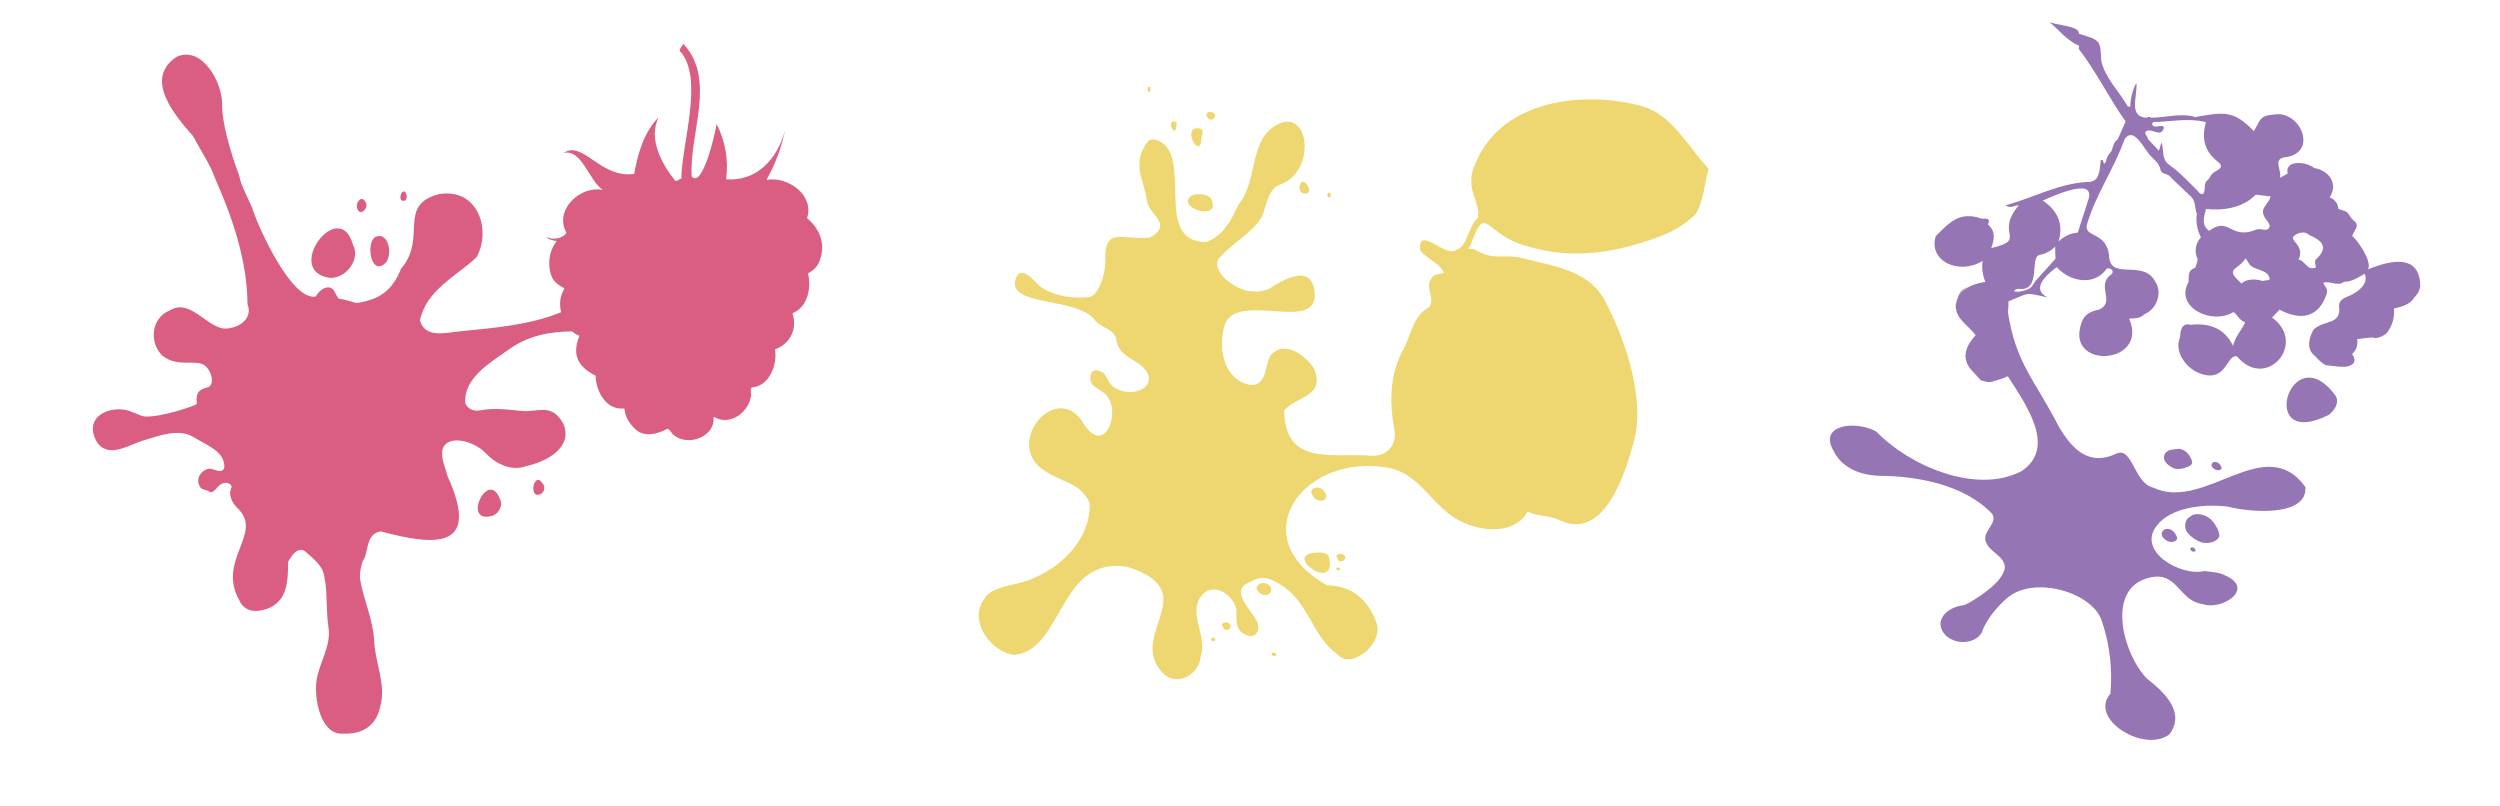 <?xml version="1.0" encoding="UTF-8"?>
<svg id="uuid-c04ed011-657f-4266-a031-1baa62634e3d" data-name="Layer 1" xmlns="http://www.w3.org/2000/svg" viewBox="0 0 1126.44 362.98">
  <defs>
    <style>
      .uuid-cb3dc6d6-12dc-499e-a707-064e1cbc9bc0, .uuid-a6f72c0a-038f-4db8-aa21-00e3229aa2f1 {
        fill: #eed670;
      }

      .uuid-8063d7ff-f151-4224-ae02-bbe83a6158b2, .uuid-a6f72c0a-038f-4db8-aa21-00e3229aa2f1, .uuid-741dd322-cd84-4946-a449-ce8670eb040b {
        fill-rule: evenodd;
      }

      .uuid-8063d7ff-f151-4224-ae02-bbe83a6158b2, .uuid-b24049a0-a2be-4732-9c50-cf52f64fce80 {
        fill: #da5e82;
      }

      .uuid-741dd322-cd84-4946-a449-ce8670eb040b {
        fill: #9575b3;
      }
    </style>
  </defs>
  <g id="uuid-476b935e-fa2c-4bd5-92d6-223f4c20c81a" data-name="Layer 2">
    <g id="uuid-1aed9a0d-8c12-4f9a-a907-4146e50efe21" data-name="design">
      <path class="uuid-8063d7ff-f151-4224-ae02-bbe83a6158b2" d="m369.53,116.84c-.69,2.45-2.38,4.56-4.6,5.81-.98.63-.93.41-.66,1.54,1.19,6.01-.54,14.04-6.66,16.69-.52.24-.54.24-.41.78,2.14,6.94-1.51,13.5-8,15.73,1.13,6.84-2.45,16.39-10.18,17.18-1.51.15-.13,3.28-.79,4.49-1.27,7.01-9.53,12.85-16.25,8.92-.42-.2-.44-.19-.46.27.61,8.69-11.72,13-17.79,7.87-1.18-.57-2.05-3.33-3.28-2.79-4.19,2.27-10.23,3.78-14.08.14-2.5-2.32-4.61-5.34-4.93-8.82,0-.63-.1-.61-.71-.57-7.78.55-12.26-7.97-12.35-14.8-7.43-3.74-10.91-8.9-7.42-17.62.13-.35.13-.37-.24-.52-1.08-.41-2.07-1.04-2.92-1.82-10.29.12-20.09,1.86-29.16,8.58-7.96,5.62-19.72,12.55-19.03,23.6,1.09,2.93,3.84,3.98,7.05,3.36,7.44-1.43,14.84.2,20.36.41,7.15-.32,12.25-2.74,16.9,5.83,4.35,10.94-8.23,17.04-16.96,18.97-6.83,2.45-13.9-1.3-18.32-6.07-4.78-5.16-17.38-8.76-19.31-1.28-.64,4,1.37,8.11,2.37,11.96,15.27,33.61-6.37,31.07-30.18,24.74-7.24,1.29-5.26,10.12-8.06,13.25-.87,2.62-1.45,5.4-1.25,8.18,1.57,9.49,5.96,18.4,6.35,27.78.41,9.92,5.63,19.92,2.72,29.87-2.01,9.55-9.28,12.39-16.59,12.05-10.17.85-13.14-15.53-12.13-23.5s6.72-15.94,5.48-24.06-.42-16.63-1.83-22.49c-.35-5.02-4.27-8.22-8.91-12.25-3.41-1.94-6.1,2.39-7.5,4.95,0,9.08-.37,18.04-9.87,21.26-4.44,1.5-9.82,1.39-12.18-4.12-10.16-18.13,11.41-30.29-.89-41.5-2.92-2.98-4.01-6.66-2.43-9.46-.83-2.38-3.9-2.54-6.22-.1-1.14,1.2-2.45,3.29-3.94,2.23-1.21-.86-3.08-.72-3.94-1.88-2.72-3.67.4-7.89,3.77-8.43,2.15-.27,5.9,2.91,7.01-.64-.06-7.31-6.99-9.36-13.99-13.65-6.27-3.84-14.83-.84-21.76,1.32-7.23,2.04-15.87,8.45-21.39,1.44-7.62-12.33,6.91-17.99,15.8-13.96,1.43.5,3.79,1.82,5.39,1.94,7.25.57,23.01-4.93,23.54-5.61-.65-4.94.85-6.66,5.41-7.65,2.87-2.21.76-7.42-1.5-9.45-4.46-3.58-12.17,1.06-19.45-4.7-6.15-5.92-4.98-17.22,3.41-20.38,8.58-5.38,15.89,6.61,23.82,8.14,5.43.56,14.03-3.41,11.13-11.03-.16-19.82-6.81-38.99-14.75-56.94-1.79-5.41-6.93-13.29-9.82-18.76-7.81-8.87-22.51-25.65-7.37-35.67,11.35-5.11,20.32,11.06,20.51,20.92-.31,8.55,4.04,22.9,7.62,32.44,1.06,5.47,4.55,10.84,6.37,16.05,2.64,8,17.45,40.82,28.22,38.57,2.26-4.09,7.11-5.98,8.75-1.5.45.69,1.12,1.97,1.44,2.42,2.77.49,5.47,1.2,8.14,2.06,10.39-1.6,16.08-5.5,20.11-15.56,11.92-13.73-2.01-28.62,17.13-33.54,17.46-2.9,23.7,16.19,16.83,28.49-9.26,8.61-22.8,14.94-25.48,28.47,2.28,7.95,11.22,5.62,17.74,4.9,15.58-1.6,31.24-2.69,45.89-8.65-.94-3.43-.54-7.12,1.25-10.21.2-.39.27-.56-.29-.83-2.36-1.21-4.6-2.97-5.46-5.58-1.68-4.92-.96-10.78,2.16-14.97.34-.42.32-.52-.24-.56-1.37-.23-3.45-.65-4.07-1.89,2.64,1.8,7.77.77,9.01-1.76-5.75-10.16,6.24-21.48,16.49-19.25-6.3-4.02-9.57-18.81-17.83-16.66,8.74-6.01,16.67,11.62,31.88,9.41,1.49-8.5,4.27-18.86,11.03-25.51-4.85,9.53,1.33,20.94,7.37,28.52.83.57,1.9-.79,2.84-.86.14-15.79,10.35-45.44-.57-57.45-.58-.93.9-2.05,1.2-2.96.22-.32.29-.35.61,0,14.52,16.14,2.23,40.17,3.43,59.41,4.83,5.72,10.85-20.12,11.2-23.65,3.91,7.47,5.5,16.53,4.31,24.92,13.62,1.06,22.97-8.84,26.59-22.12-1.7,7.82-4.42,15.47-8.45,22.4,9.43-1.81,21.76,6.69,18.32,17.23,5.38,4.51,8.51,11.11,5.88,18.52Z"/>
      <path class="uuid-b24049a0-a2be-4732-9c50-cf52f64fce80" d="m225.26,224.86c-5.32-14.15-17.83,12.1-2.97,7.41,2.67-1.26,4.42-4.74,2.97-7.41Zm19.16-7.1c-3.82-5.91-6.48,7.24-1,4.92,1.87-.71,2.49-3.44,1-4.92Zm-85.33-107.34c-6.13-22.32-31.74,11.8-10.51,14.78,7.18.43,13.95-8.26,10.51-14.78Zm5.49-19.57c-1.56-2.92-4.27.14-3.77,2.48.93,5.02,6,.2,3.77-2.48Zm18.42-3.55c-1.75-3.84-4.38,4.08-.76,3.13,1.17-.31,1.17-2.24.76-3.13Zm-13.35,19.23c-5.04,1.62-2.9,17.81,3.67,12.32,3.78-3.16,2.12-14.17-3.67-12.32Z"/>
      <path class="uuid-a6f72c0a-038f-4db8-aa21-00e3229aa2f1" d="m769.89,76.02c-1.96,6.79-2.12,14.19-5.86,20.39-7.18,7.46-17.49,11.04-27.83,13.96-16.2,4.57-31.6,5.39-47.14.81-20.91-5.11-19.04-20.8-26.49-.74-1.84,2.81-.18,1.47,1.5,1.69,9.78,6.03,12.71,1.71,22.88,4.41,12.66,3.36,27.27,4.96,35.23,17.19,9.57,17.4,19.23,45.2,14.15,64.56-4.09,15.59-13.61,45.5-33.53,36.11-4.86-2.29-9.36-1.6-14.08-3.7-1.05-.32-1.34,1.76-2.11,2.31-8.23,9.1-24.54,5.53-33.3-1.11-9.45-7.23-14.71-17.71-26.17-20.82-39.3-8.33-68.16,30.89-29.15,52.67,10.04.02,18.14,5.63,22.08,16.44,3.91,9.6-11.24,21.73-17.17,14.82-13.16-9.19-12.6-25.97-29.81-33.68-5.16-2.31-8.07.19-10.34,1.13-8.76,3.65.76,11.91,3.55,17.5,2.31,4.6-1.48,7.79-4.39,6.29-5.79-1.91-4.67-7.12-4.81-11.76-2.15-8.18-12.94-13.26-17.19-3.68-3.19,8.14,4.11,16.66,1.08,25.04-.6,8.06-10.74,13.86-16.98,7.47-16.69-17.23,19.28-36.6-15.99-47.92-31.2-4.98-28.74,37.21-50.8,39.68-10.62-1.04-21.19-15.27-13.72-25.18,2.38-4.13,7.49-5.12,11.76-6.34,17.66-2.75,36.36-17.91,35.75-36.94-4.43-9.38-11.83-8.82-20.5-14.62-18.93-12.2,6.15-41.8,18.1-20.55,10.3,15.18,17.98-9.95,7.55-15.22-1.72-1.52-4.54-2.43-4.83-4.92-.46-3.89,1.63-6.3,6.25-2.86,1.7,2.06,1.93,4.49,4.56,6.15,8.65,5.45,20.55-.81,13.26-8.7-4.43-4.8-11.27-4.84-12.55-13.48-.95-3.95-6.66-4.75-9.4-8.03-7.87-10.91-40.63-5.94-35.69-19.11,2.17-5.78,7.96.76,10.73,3.7,6.03,4.29,14.18,5.68,21.97,4.92,4.62-.45,7.71-10.82,7.54-16.32-.5-15.75,7.67-9.36,19.77-10.48.46-.16,1.24-.62,1.67-.81,8.48-5.82-1.79-9.42-2.64-15.85-1.23-9.41-7.56-17.19.86-27.2,1.24-.73,2.77-.43,4.04.07,16.36,6.45-2.61,46.03,21.76,45.71,7.71-2.64,11.38-10.04,14.55-16.85,8.39-9.99,5.06-26.99,15.1-34.5,16.25-12.16,20.75,18,4.87,25.02-6.7,1.88-6.91,8.77-9.39,14.89-4.18,7.29-13.51,12.01-18.13,17.62-4.28,3.12-1.11,8.13,2.23,10.95,6.13,5.16,12.59,6.42,18.96,4.09,5.83-3.75,18.49-11.57,20.51.12,3.75,21.6-36.13-.89-40.65,17.01-2.65,10.49.17,23.91,11.83,26.09,8.99.5,5.78-12.45,10.73-14.68,5.59-4.99,14.6,1.94,17.86,6.99,5.65,13.1-7.72,12.61-13.33,19.13.53,24.68,20.05,19.38,38.34,20.36,1.6.21,3.1.11,4.52-.22,4.9-1.13,7.84-6.09,6.89-11.03-2.4-12.53-2.28-25.3,4.04-36.77,3.51-6.35,4.25-15.1,11.34-18.67,3.47-3.42-2.12-9.32,1.4-13.28,1.12-2.38,3.89-1.31,5.44-2.48-2.01-4.45-7.95-6.16-10.71-10.07-1.17-11.45,11.18,3.11,16.02.02,5.84-2.08,5.38-10.54,9.9-14.46,2.05-7.22-7.16-13.28-.27-26.26,12.36-27.44,49.03-31.31,74.9-24.06,13.7,4.4,20.42,18.71,29.49,28.05Z"/>
      <path class="uuid-cb3dc6d6-12dc-499e-a707-064e1cbc9bc0" d="m598.71,250.83c-.63-1.47-2.35-1.84-3.85-1.88-19.75-.45,8.48,19.52,3.85,1.88Zm-52.94-161.02c-1.41-2.96-8.13-2.75-9.61-1.2-5.36,5.6,14.32,11.06,9.61,1.2Zm57.92,166.25c-.06-.55-1.29-.29-1.59-.22-.44,1.23,2.34,1.8,1.59.22Zm-85.89-216.93c-1.85,0,.3,4.1.46,1.65.04-.57.51-1.44-.46-1.65Zm11.39,15.63c-3.87-.31.43,7.16.69,2.72.07-1.18,1.01-2.58-.69-2.72Zm10.68,3.04c-7.57-.36.86,14.19,1.4,5.22.13-2.19,1.89-5.07-1.4-5.22Zm56.57,163.46c-1.12-2.41-6.85-2.11-5.32,1.4,2.28,5.26,9.21,2.78,5.32-1.4Zm-24.42,42.65c-.96-1.35-3.82-1.61-4.87-.52-1.08.66-1.17,1.9-.68,2.55.54.72.72,1.17,1.68,1.61,2.74,1.83,6.31-1.11,3.87-3.63Zm2.79,30.41c-.57-.22-1.19-.48-1.66-.1-.32.32-.18.97.18,1.15.12.06.41.07.66.16.97.38,1.36-1.01.81-1.22Zm-27.51-6.67c-.22-.59-.61-.1-.81-.32-.26-.09-.54,0-.71.2-.25.41.08,1.65.84,1.3.75.49,1.26-.84.68-1.23v.05Zm58.38-37.43c-.92-.88-2.22-.81-3.23-.2-.65.34.35,2.23.74,2.6,1.75,1.15,4.04-1.25,2.48-2.4Zm-51.64,30.99c-.7-1.11-2.25-.92-3.11-.34-.91.12.3,2.25.66,2.59,1.49,1.36,4.12-1,2.45-2.25Zm-7-230.13c-2.42-1.66-4.8.03-2.48,2.4,1.38,1.42,4.12-.94,2.48-2.4Zm52.38,36.21c-.94-1.95-2.39,2.23-.33,1.56.76-.25.66-.88.33-1.56Zm-10.44-3.92c-3.12-5.11-5.63,4.36-.57,3.82,2.12-.23,1.68-2.01.57-3.82Z"/>
      <path class="uuid-741dd322-cd84-4946-a449-ce8670eb040b" d="m883.77,131.17c-.51.58-.95,1.23-1.28,1.93-.25.54-.44,1.11-.57,1.69.83-1.77,2.03-3.34,3.53-4.6.42-.36.87-.68,1.35-.95-1.12.44-2.15,1.1-3.02,1.93Zm-2.64,7.7c-.07-1.05.07-2.11.41-3.11-.44.97-.58,2.06-.41,3.11Zm118.73,101.38c-.24-1.05-.67-2.05-1.27-2.94l-.46-.83c-.73-1.27-1.73-2.37-2.94-3.21-.39-.27-.81-.5-1.23-.71-.84-.42-1.74-.7-2.67-.81-.76-.1-1.52-.1-2.28,0-.36.06-.71.14-1.05.25l-1.49,1.05c-.26.16-.51.34-.74.52-1.46,1.8-1.55,4.35-.22,6.25.24.34.51.67.79.98,1.5,1.49,3.28,2.67,5.24,3.46,4.17,1.3,8.45-.79,8.45-3.09-.02-.3-.07-.6-.14-.9v-.03Zm-18.96,1.93c-.1-.47-.29-.92-.56-1.32l-.2-.37c-.34-.58-.8-1.07-1.35-1.45-.17-.12-.35-.23-.54-.32-.37-.2-.78-.32-1.2-.37-.34-.05-.69-.05-1.03,0-.16.01-.32.05-.47.12l-.69.46c-.11.09-.22.18-.34.25-.64.82-.68,1.96-.08,2.82.1.16.23.31.37.44.67.68,1.47,1.21,2.35,1.55,1.89.61,3.8-.34,3.8-1.39,0-.13-.02-.26-.05-.39v-.03Zm20.06-31.5c-.08-.31-.21-.6-.39-.86-.04-.09-.08-.17-.14-.25-.21-.38-.51-.71-.88-.95l-.35-.22c-.24-.12-.51-.2-.78-.24-.22-.03-.45-.03-.68,0h-.32c-.14.11-.29.22-.44.32l-.2.15c-.41.54-.41,1.3,0,1.84.06.1.14.2.24.27.43.45.96.8,1.54,1.03,1.23.39,2.48-.22,2.48-.91-.08-.02-.08-.08-.08-.19Zm-13.31-2.92c-.19-.69-.48-1.34-.86-1.94-.07-.14-.16-.28-.25-.41-.66-1.13-1.63-2.04-2.79-2.64-.57-.28-1.18-.46-1.81-.54-1.31.08-2.61.24-3.9.49-.25,0-.49.1-.73.15-.32.26-.65.5-1,.71l-.49.35c-1.01,1.2-1.05,2.93-.12,4.19.15.23.32.44.51.64.99,1.01,2.18,1.8,3.5,2.33,2.8.88,8.04-1.01,8.04-2.55-.03-.27-.09-.54-.17-.79h.07Zm1.55,40.21c-.05-.16-.12-.31-.2-.46.01-.04.01-.08,0-.12-.1-.21-.26-.39-.46-.52-.07-.03-.13-.06-.19-.1-.13-.06-.28-.1-.42-.12-.12-.03-.24-.03-.35,0h-.19c-.08.05-.15.11-.22.17h-.12c-.21.3-.21.7,0,1l.15.15c.22.24.5.43.81.54.66.2,1.33-.12,1.33-.47-.22.03-.22,0-.22-.07h.07Z"/>
      <path class="uuid-741dd322-cd84-4946-a449-ce8670eb040b" d="m881.54,135.77c0-.19.17-.34.27-.52.02-.13.05-.26.1-.39-.15.29-.28.6-.37.91Zm28.28-5.07h.14-.14Z"/>
      <path class="uuid-741dd322-cd84-4946-a449-ce8670eb040b" d="m1051.02,182.29c.21-.07.41-.17.59-.3h0c-.24.07-.52.15-.59.3Z"/>
      <path class="uuid-741dd322-cd84-4946-a449-ce8670eb040b" d="m1051.96,177.79c-20-26.44-35.39,25.48-2.86,9.24h0c1.48-.74,5.97-5.54,2.86-9.24Zm.32,2.42"/>
      <path class="uuid-741dd322-cd84-4946-a449-ce8670eb040b" d="m1090.52,128.76c-.17-11.12-8.06-13.79-23.55-7.4,2.03-3.65-5.07-13.65-7.1-14.92.3-2.4,4.07-4.61.47-7.25-.96-.76-2.16-2.79-2.16-2.79h0c-.45-.56-.59-.77-1.13-1.05-.86-.44-2.52-.9-3.41-1.18-.11-2.4-1.72-4.41-3.95-5.24,4.01-6.1-.29-12.11-6.89-13.21h0c-4.2-3.25-13.53-3.54-12.03,2.48-1.17.61-2.33,1.25-3.46,1.91.83-3.99-3.71-8.86,3.06-9.38,14.06-2.38,6.02-20.99-5.51-19.16-7.24.55-6.28,2.75-9.36,7.52-9.2-9.83-14.24-8.43-26.36-6.35-6.76-2.01-13.27.35-19.94.27-.59-.5-1.46-.46-2.01.08-8.45-.58-3.93-9.86-4.6-15.75-1.77,3.32-2.7,7.02-2.72,10.78-.37-.1-.75-.14-1.13-.1-3.83-6.83-10.4-12.99-11.98-20.77-.39-9.12-.3-9.12-10.14-12.05.88-3.53-10.56-3.85-13.28-5.31,4.6,3.78,8.01,8.45,13.52,10.78-.08.49-.41,1.13-.17,1.44,7.96,10.36,13.52,21.97,21.07,32.61-.58,1.31-3.06,7.07-3.7,8.19-1.9,1.27-1.91,3.61-2.86,5.49-1.26,1.22-2.08,2.82-2.35,4.55-.28.18-.47.48-.51.81-.91-.22-.46-1.23-.81-1.44-1.39-.84-1,.68-1.08.98-.46,4.14-.66,9.04-6.18,8.68-12.98.86-23.98,7.03-36.63,10.56,2.7,1.69,4.21-.3,5.96,0-11.19,13.25,4.37,15.25-12.4,19.25,1.47-4.06,2.04-7.65-1.5-10.64,1.4-2.87-.63-2.75-2.74-2.6-9.96-3.6-14.69,1.73-20.77,7.89-3.41,11.07,10.27,17.73,21.12,11.13-.47,3.21-.02,6.49,1.28,9.46-6.5.79-13.53,4.25-13.33,11.68h0c.45,5.31,6.06,8.36,8.92,12.33-4.89,5.29-6.79,11.15-.91,16.74,1.1,1.17,1.11,1.22,3.24,3.58l3.14.81c2.15.03,2.91-.54,4.38-.96,1.61-.37,3.17-.95,4.63-1.72,8.24,12.89,22.27,32.37,5.98,42.92-20.48,10.46-50.49-2.65-65.2-17.94-8.99-5.12-26.48-3.36-19.19,8.84,3.8,7.77,12.34,10.79,20.5,11.08,16.84.1,37.85,3.78,50.52,16.76,3.56,4.12-3.8,7.76-2.67,12.49,1.42,5.12,8.71,6.69,8.77,12.15-1.02,6.37-10.4,12.36-16.2,15.87,0,0-2.3,1-2.3,1-7.91.86-14.11,7.37-8.18,13.65,5.96,5.37,15.68,2.97,16.9-3.08,2.55-5.39,6.45-10.12,10.98-13.94,12.55-10.34,39.09-1.96,42.58,10.92,3.52,10.34,4.73,21.51,3.75,32.39-10.03,11.37,15.45,26.99,26.65,18.21,6.71-9.14-.75-17.76-10.16-24.97-11.22-11.61-19.38-42.98,3.19-45.93,10.53-1.35,11.89,11.06,21.76,12.23,8.6,3.24,24.42-6.98,9.92-13.01-2.47-1.36-6.17-1.4-8.9-1.84-10.9,2.57-30.82-8.97-21.51-20.5,6.01-8.01,20.71-9.95,31.92-8.52,10.42,2.69,35.83,4.65,35.01-8.79-18.26-25.38-45.18,11.25-68.57.24-8.72-1.96-9.26-18.62-16.63-15.33-12.47,5.98-20.11-2.32-25.92-12.15-10.75-21.01-19.48-28.51-22.98-51.87.28-1.52.37-3.07.29-4.61,9.83-3.92,7.19-4.11,17.79-1.69-8.25-3.86-.13-10.67,3.95-13.7,5.6,6.27,16.21,8.63,21.97,1.44,1.11-2.34,4.86.32,2.43,1.96-6.83,5.13,2.33,12.21-5.36,15.76-3.25.59-6.47,1.94-7.67,5.34-8.48,22.09,30.53,19.74,21.24-1.32,2.53-.1,5.07,0,7-2.06h0c5.25-1.98,8.18-9.5,4.87-14.4-5.07-10.37-19.53-.9-20.83-10.81-.44-12.4-11.97-8.81-9.95-15.38,3.9-13.22,12.23-25.09,16.76-37.9,3.67-6.26,8.44,2.99,10.51,5.58,1.69,2.53,4.68,4.19,5.61,7.15.51,3.62,3.38,1.71,5.15,4.55,0,0,8.92,8.45,8.92,8.45,2.11,2.16,1.4,5.07,2.47,7.54-.49,3.67.16,7.39,1.86,10.68-2.52,2.67-3.1,6.64-1.44,9.92-.26,1.19-.65,2.67-1.1,3.8-3.7,1.1-2.8,4-3.06,6.44-6.45,11.26,10.53,19.54,20.28,13.48,1.94,1.35,2.65,3.84,5.24,4.6-1.33,3.38-4.33,6.02-5.46,10.63-4.08-8.48-11.47-10.29-19.31-9.5-3.87-1-4.51,2.99-4.53,5.63-2.92,6.45,2.81,14.5,9.78,16.61,11.31,3.51,11.16-9.12,15.87-7.98,13.05,15.69,31.91-5.82,15.78-17.5,1.13-1.2,2.25-2.4,3.38-3.58,8.07,4.41,16.58,4.52,20.68-5.61,1.04-2.57.97-3.35-.25-5.07-.16-.21-.75-1.11-.74-1.39,3.06-1.1,6.39,1.88,9.38-.47,3.55,0,6.27-1.88,9.23-3.6,1.82,3.49-1.37,7.85-8.16,10.48-1.74.67-3.19,1.82-3.38,3.73,1.34,9.29-6.58,6.15-11.57,11.08-2,3.93-3.31,8.7.91,11.86h0c1.28,1.57,2.85,2.96,4.6,3.99,4.2.43,9.19,1.6,11.71-.12,2.08-1.05,1.4-3.38.25-4.82,1.9-1.69,2.77-4.26,2.28-6.76,2.38-.2,4.73-.71,7.1-.74,2.21,1.11,6.34-1.71,6.45-2.31,2.42-3.13,3.36-6.9,3.06-10.75,3.58-.84,7.16-1.69,9.14-4.93,1.06-1.23,1.31-1.51,1.96-2.57.45-1.11.61-1.89.78-2.75Zm-173.17-2.37c-1.96,2.16-1.02,3.8-7.09,4.97-1.48.28-2.05-.14-2.88-.09.68-.83,1.12-1.19,2.74-1.07,9.87.72,4.05-14.95,9.15-15.37,2.58-.54,4.94-1.85,6.76-3.77,0,1.98,0,3.75.14,5.51-2.92,3.28-5.9,6.57-8.85,9.82h.03Zm23.52-36.12c-1.55,4.87-3.11,9.72-4.68,14.56-3.28.25-6.36,1.68-8.67,4.02,2.33-7.81-.24-13.84-7.06-18.47,4.4-1.98,24.35-11.16,20.41-.12Zm49.24-4.41c-4.14-3.95-7.87-8.21-12.69-11.56-3.63-2.52-2.28-6.76-3.5-10.14-.35,1.17-.71,2.31-1.18,3.78l-4.98-5.39c0-1.2-1.98-2.35-.81-3.38,2.58-1.77,6.83,3.3,8.11-1.74-1.3-2.01-4.41,1.23-5.42-1.57.14-.3.31-.58.51-.84,7.89-.18,15.78-2,23.76,0-1.79,6.76-1.1,12.84,5.36,17.83,3.77,2.89-.95,3.84-2.45,5.42-.89.94-1.15,1.86-1.86,2.7-2.62,1.69-.71,4.56-2.35,6.44-1.45.14-1.94-.76-2.48-1.57v.02Zm32.24,40.32c-1,.17-1.96.29-2.96.39-3.82-1.15-7.54-.68-9.38,1.18-7.94-7-1.96-5.7,1.59-11.07.25-.81,1.28,1.52,1.98,2.45,2.21,2.85,8.72,2.17,9.04,6.66-.12.12-.19.35-.27.37v.02Zm.12-23.66c-.91,2.1-3.91.14-5.81.93-11.88,4.91-11.98-6.22-21.29.56-3.53-2.64-2.35-5.89-1.61-9.06.3-.83.3-.84-.22-.83,7.86.91,16.94-.28,22.86-6.42l6.67.84c-.56,2.91-4.01,4.66-3.35,7.67s3.65,4.24,2.75,6.34v-.03Zm21.22,14.18c-1,.91-.49,2.52-.14,3.8-4.19,1.69-4.82-3.13-7.87-3.51,3.23-6.75-5.26-8.85-1.62-11,1.76-1.33,4.71-1.84,6.34-.14,5.66,2.45,9.07,5.41,3.29,10.88v-.03Z"/>
      <path class="uuid-741dd322-cd84-4946-a449-ce8670eb040b" d="m1049.17,187.05c0,.06,0,.11,0,.17,0-.04,0-.08,0-.12h0v-.05Z"/>
      <path class="uuid-741dd322-cd84-4946-a449-ce8670eb040b" d="m965.86,136.28l.34.3-.3-.32-.03.02Z"/>
    </g>
  </g>
</svg>